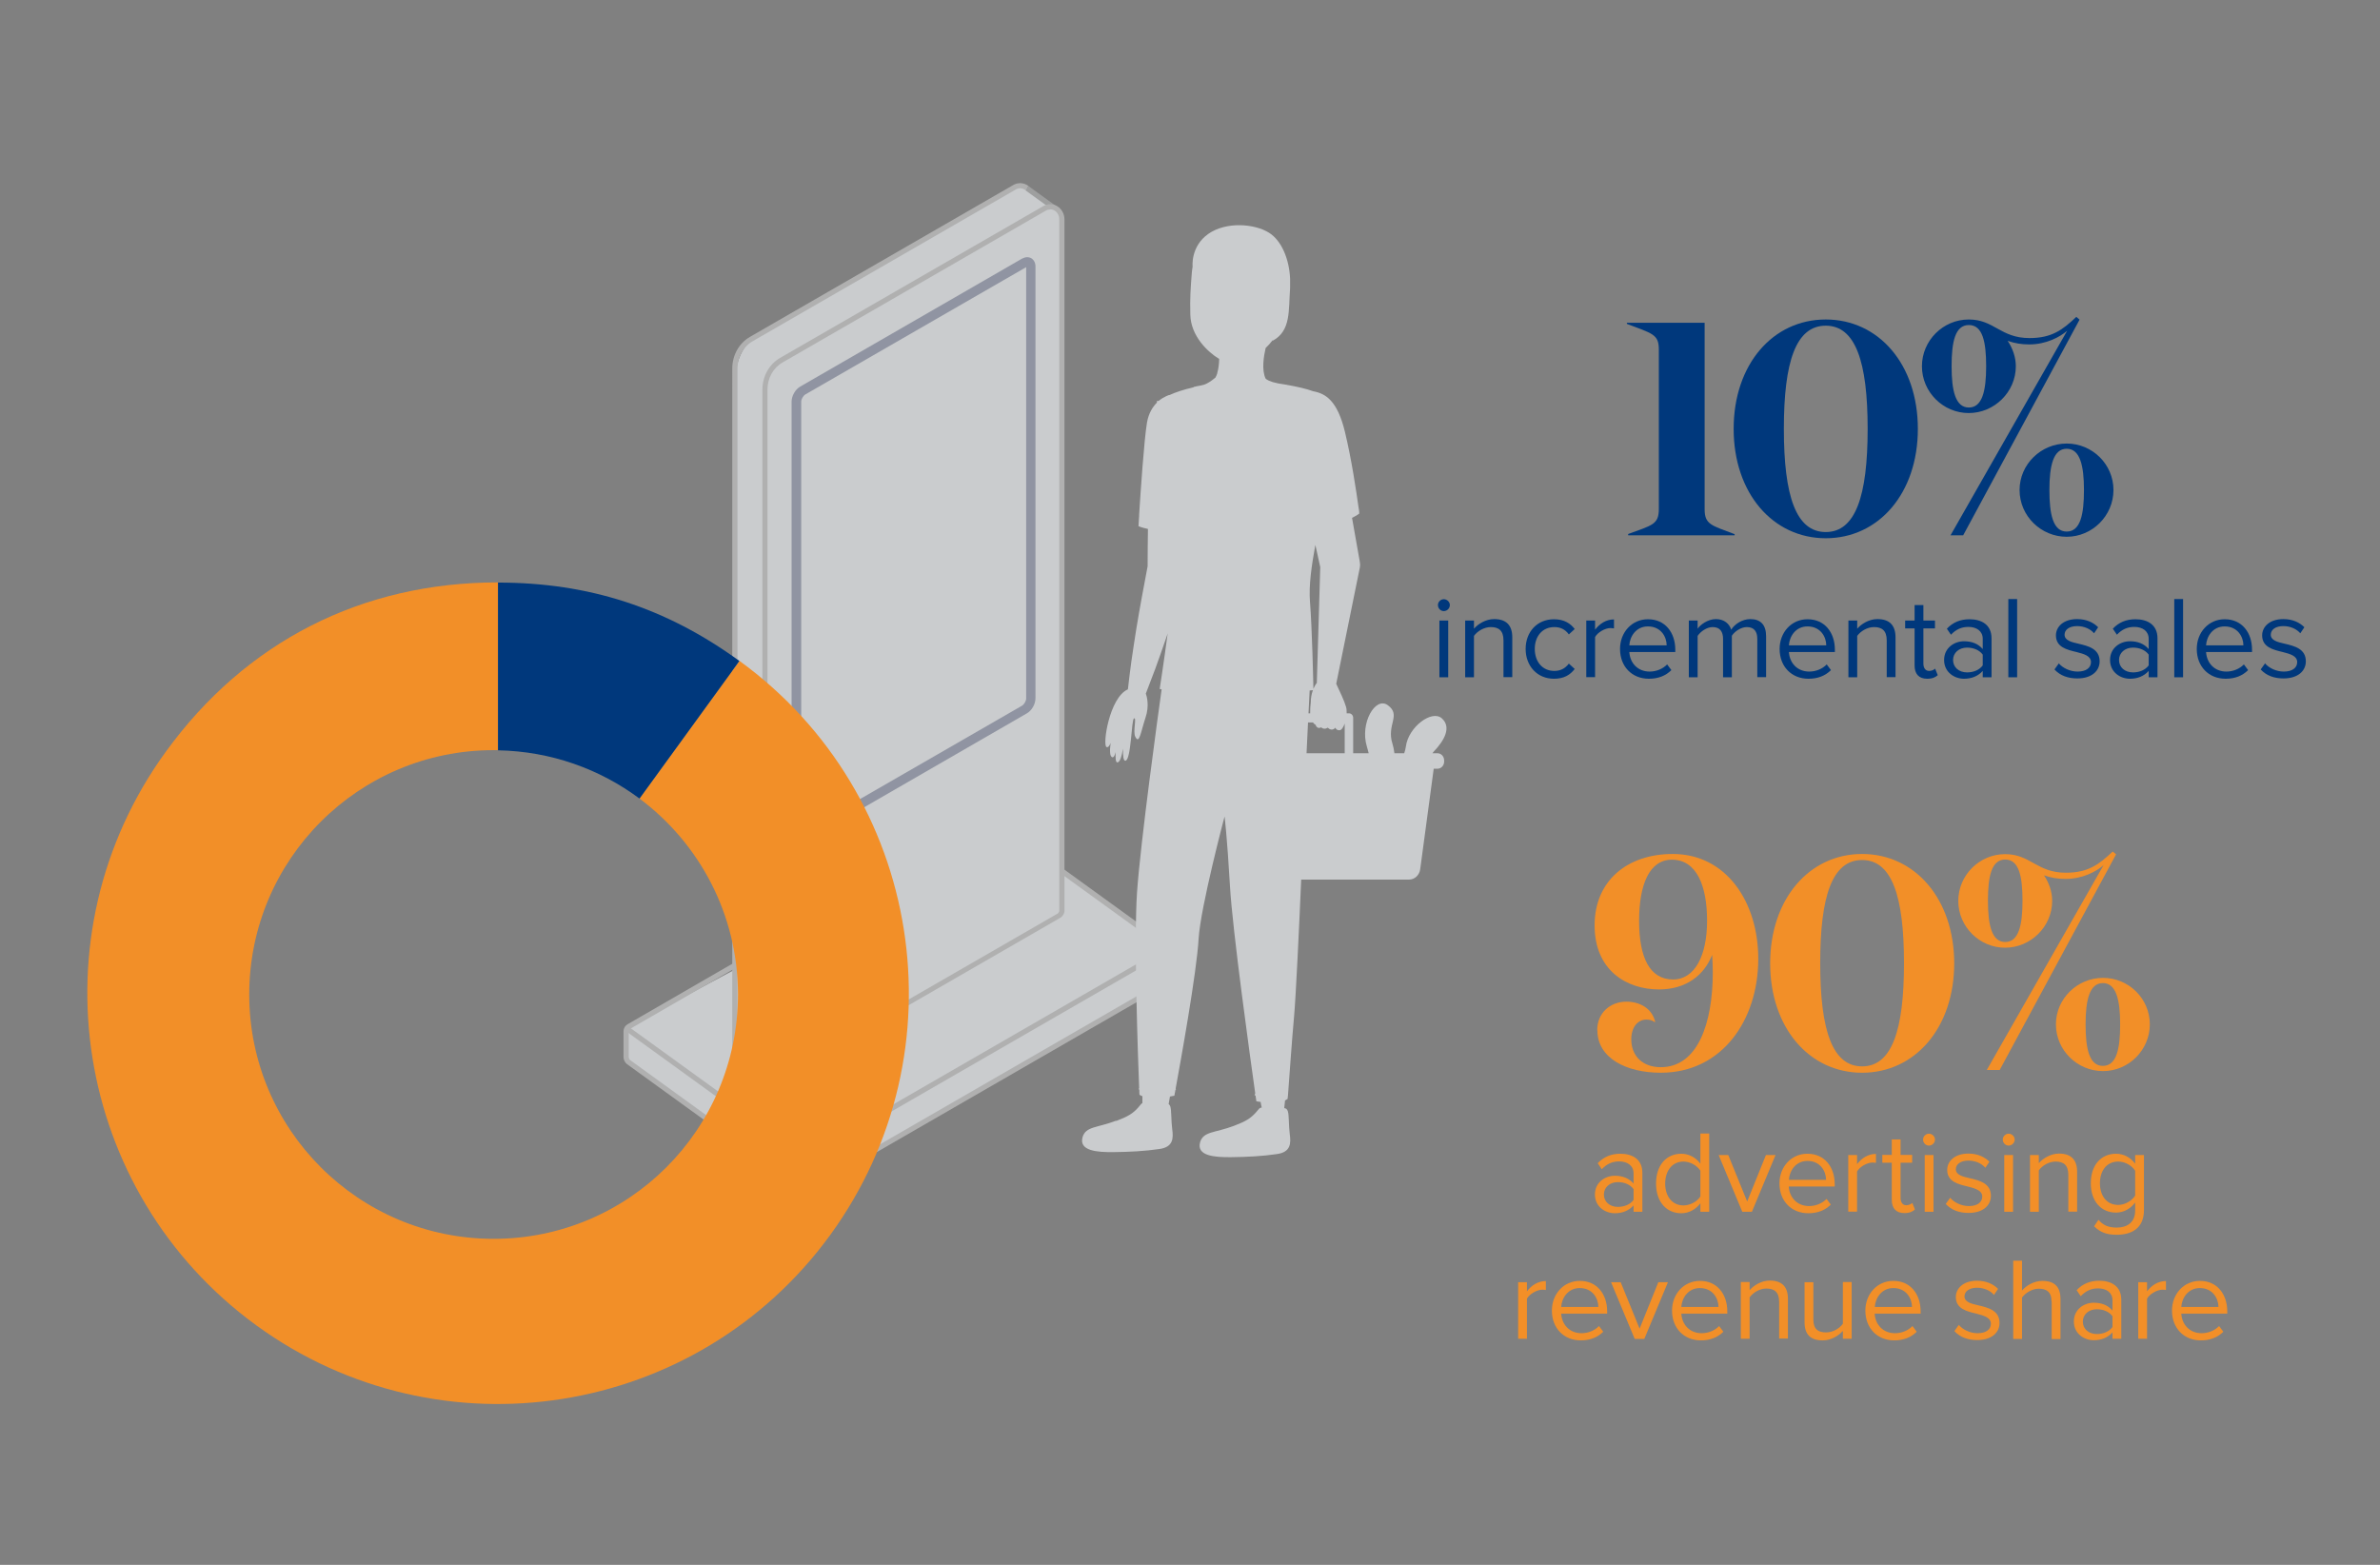 <?xml version="1.0" encoding="UTF-8"?>
<svg xmlns="http://www.w3.org/2000/svg" version="1.1" viewBox="0 0 146 96">
  <rect x="0" y="0" width="146" height="96" fill="#808080" stroke="none"/>
  <defs>
    <style>
      .st0 {
        fill: none;
      }

      .st1 {
        fill: #abacad;
      }

      .st2, .st3, .st4 {
        isolation: isolate;
      }

      .st5 {
        fill: #00387c;
      }

      .st6 {
        fill: #c4c5c5;
      }

      .st7 {
        fill: #f28f28;
      }

      .st8 {
        fill: #f28f28;
      }

      .st9 {
        opacity: .7;
      }

      .st3 {
        fill: #979db0;
        mix-blend-mode: screen;
      }

      .st4 {
        mix-blend-mode: multiply;
      }

      .st4, .st10 {
        fill: #e9ecef;
      }
    </style>
  </defs>
  <g class="st2">
    <g id="Layer_1">
      <g class="st9">
        <path class="st10" d="M38.4,65.04l11.02,7.98,22.28-12.85v-1.98l-6.56-4.75V12.98l-2.15-1.44s-.07-.44-1.06.13-15.46,8.92-15.46,8.92c0,0-1.35.62-1.37,2.8s0,36.08,0,36.08l-6.7,3.59s0,1.98,0,1.98Z"></path>
        <rect class="st1" x="63.65" y="11.12" width=".32" height="2.03" transform="translate(16.56 56.7) rotate(-54.09)"></rect>
        <path class="st3" d="M49.07,51.7c-.09,0-.17-.02-.25-.06-.16-.1-.26-.28-.26-.5v-26.5c0-.35.23-.76.54-.93l13.59-7.84c.2-.11.4-.12.57-.03.16.1.26.28.26.5v26.5c0,.36-.23.76-.54.93l-13.58,7.84c-.11.06-.22.09-.32.09h-.01ZM62.95,16.39l-13.55,7.81c-.13.08-.25.29-.25.44v26.46l13.55-7.81c.13-.08.25-.29.25-.44v-26.46Z"></path>
        <g>
          <path class="st6" d="M46.94,66.68c-.1,0-.19-.03-.27-.08l-1.53-1.11c-.13-.09-.22-.28-.22-.43V22.61c0-.81.41-1.55,1.08-1.94l16.16-9.32c.3-.17.65-.15.93.06l-.19.25c-.17-.13-.39-.15-.58-.04l-16.16,9.32c-.57.33-.92.96-.92,1.66v42.45c0,.05.05.14.09.17l1.44,1.04V23.9c0-.81.41-1.55,1.08-1.94l16.16-9.32c.26-.15.57-.15.83,0,.28.16.46.48.46.82v42.42c0,.16-.11.34-.25.42l-17.88,10.31c-.07.04-.14.06-.22.06,0,0-.01.01-.01.01ZM64.42,12.85c-.09,0-.18.02-.26.07l-16.16,9.32c-.57.33-.92.96-.92,1.66v42.41l17.81-10.27s.09-.1.09-.15V13.46c0-.23-.11-.44-.3-.55-.08-.05-.17-.07-.26-.07,0,0,0,.01,0,.01Z"></path>
          <polygon class="st6" points="49.41 71.23 49.33 71.17 38.4 63.26 38.58 63 49.43 70.85 71.53 58.1 71.69 58.38 49.41 71.23"></polygon>
          <rect class="st6" x="49.26" y="71.04" width=".32" height="1.82"></rect>
          <path class="st6" d="M49.44,73.12c-.09,0-.19-.03-.26-.08l-10.72-7.76c-.12-.09-.21-.27-.21-.42v-1.61c0-.16.1-.33.24-.41l6.51-3.76.16.28-6.51,3.76s-.08.09-.08.14v1.61s.04.13.08.16l10.72,7.76s.1.03.13,0l21.96-12.67s.08-.09.08-.14v-1.61s-.04-.13-.08-.16l-6.41-4.64.19-.26,6.41,4.64c.12.09.21.27.21.42v1.61c0,.16-.1.33-.24.41l-21.96,12.67c-.06.04-.14.06-.22.06h0Z"></path>
        </g>
        <path class="st4" d="M88.16,46.21h-.1s-.19,0-.19,0c.03-.04.06-.07.09-.11.63-.66,1.1-1.48.49-2.03s-2.06.53-2.21,1.74c-.02.13-.05.27-.1.4h-.6c-.03-.22-.07-.43-.12-.58-.38-1.19.56-1.75-.29-2.37-.76-.55-1.72,1.11-1.28,2.54.04.12.07.26.11.41h-.95v-2.17c0-.16-.12-.28-.26-.28h-.14c0-.14,0-.28-.04-.4-.09-.33-.4-.99-.6-1.41l1.45-7.14c.02-.11.02-.21,0-.31l-.02-.13-.46-2.6c.3-.15.44-.26.44-.26,0,0,0,0,0,0h0s0-.03,0-.08c0-.07-.02-.2-.05-.36-.12-.86-.41-2.86-.83-4.59-.46-1.9-1.18-2.33-1.91-2.47,0,0,0,0-.01,0-.47-.17-1.03-.29-1.53-.38,0,0,0,0,0,0-.04,0-.07-.01-.1-.02-.2-.03-.39-.06-.55-.09-.51-.1-.7-.23-.76-.29-.26-.53-.11-1.41,0-1.88.16-.15.3-.31.43-.48,0,0,0,.02,0,.02,0,0,0,0,0,0,0,0,0,.01,0,.01h.01c1.12-.61.96-1.85,1.06-3.23v-.52s0-.01,0-.02v-.03s0,0,0,0c-.05-1.19-.52-2.34-1.29-2.82-.89-.56-2.63-.7-3.73.07-1.1.78-.96,2.01-.96,2.01,0,0,0,0,0,0-.02.12-.04.25-.05.39-.07.89-.12,1.53-.09,2.56.03,1.31,1.08,2.3,1.77,2.71-.01.36-.05.64-.12.86,0,0,0,0,.01,0-.04.12-.08.22-.13.3h-.01c-.55.46-.82.45-.82.45,0,0,0,.01,0,.01-.17.03-.35.06-.5.1,0,0,0,.01,0,.02-.62.14-1.12.31-1.49.48,0,0,0-.01,0-.01,0,0-.32.09-.66.37h-.1s0,.07,0,.1c-.26.26-.51.65-.61,1.23-.18,1.09-.39,4.23-.48,5.64,0,0,0,0,0,0,0,.08,0,.15-.01.21-.02.31-.03.5-.03.5,0,0,.19.09.58.17-.01.76-.02,1.52-.02,2.29-.24,1.27-.48,2.54-.69,3.82-.11.68-.21,1.36-.31,2.04-.07.56-.15,1.12-.21,1.69-1.14.5-1.57,3.43-1.31,3.54.1.04.18-.07.25-.25-.06.46-.06.86.12.88.08,0,.14-.12.19-.32-.02.35,0,.62.09.63.17.02.28-.37.36-.84-.01.42.02.76.15.74.36-.06.36-2.55.53-2.6.17-.05-.08.8.07,1.12.25.52.34-.29.63-1.16.25-.74.08-1.32.02-1.48.2-.51.39-1.02.58-1.52.23-.64.46-1.28.68-1.93.03-.08.05-.16.08-.24-.25,1.88-.49,3.41-.49,3.41,0,0,.05,0,.12.02-.2,1.41-1.3,9.4-1.51,12.46-.2,2.94.06,10.17.13,11.99l-.03.09s.03,0,.04.01c0,.2.01.32.01.32.05.04.11.06.18.09,0,.14,0,.28,0,.42-.08.04-.13.13-.27.29-.32.35-.6.53-1.34.81v-.02c-1.16.45-1.86.34-2.06,1.01-.24.85.9.93,1.89.92s1.95-.06,2.82-.19c.87-.12.86-.68.79-1.21-.07-.52-.04-1.18-.12-1.41-.03-.07-.06-.11-.1-.14.03-.15.05-.3.08-.46.16-.03.27-.05.27-.05,0,0,.03-.14.07-.37,0,0,.03,0,.03,0l-.02-.07c.29-1.59,1.29-7.09,1.41-9.21.12-1.94,1.59-7.48,1.59-7.48,0,0,.15,1.15.33,4.25.15,2.69,1.26,10.68,1.55,12.73l-.04.12s.04.01.06.02c.03.22.05.35.05.35.09.02.17.03.26.04.02.11.04.23.07.35-.15,0-.17.09-.37.31-.32.35-.6.53-1.34.81h0c-1.17.44-1.87.33-2.07,1-.24.85.9.93,1.89.92s1.95-.06,2.82-.19c.87-.12.86-.68.79-1.21-.07-.53-.04-1.19-.12-1.42-.05-.14-.12-.18-.22-.19.02-.16.03-.32.05-.47.1-.05.16-.1.16-.1,0,0,0-.08.02-.22,0,0,0,0,0,0h0c.06-.82.26-3.62.37-4.79.11-1.17.32-5.61.44-8.44h6.62c.34,0,.63-.27.68-.63l.83-6.17h.23c.23,0,.41-.2.41-.44v-.07c0-.24-.18-.44-.41-.44h0ZM80.34,42.36c.11-.01.17-.02.2-.02-.09.24-.13.51-.13.73-.03.22-.04.47-.04.69h-.1c.03-.58.05-1.06.07-1.4ZM80.79,41.88c-.09.11-.16.24-.22.38-.01-.51-.08-3.7-.21-5.35-.08-.99.1-2.22.33-3.48l.3,1.36-.21,7.09h0ZM80.15,46.21c.03-.67.06-1.31.09-1.89h.3c.06.08.13.14.18.16,0,.03,0,.05.02.07.13.19.3.07.3.07.21.18.41.02.41.02.27.27.47,0,.47,0,0,0,.03.16.25.16.12,0,.24-.18.32-.41v1.82h-2.35Z"></path>
      </g>
      <g>
        <path class="st5" d="M88.21,37.12c0-.2.17-.36.36-.36s.37.16.37.36-.17.37-.37.37-.36-.17-.36-.37ZM88.3,38.07h.54v3.48h-.54v-3.48Z"></path>
        <path class="st5" d="M92.23,39.28c0-.61-.31-.81-.78-.81-.42,0-.83.26-1.03.54v2.54h-.54v-3.48h.54v.5c.25-.29.72-.59,1.24-.59.73,0,1.11.37,1.11,1.12v2.44h-.54v-2.28.02Z"></path>
        <path class="st5" d="M95.33,37.99c.63,0,1.01.26,1.27.6l-.36.33c-.23-.32-.53-.45-.89-.45-.74,0-1.2.57-1.2,1.34s.46,1.35,1.2,1.35c.36,0,.66-.14.89-.45l.36.33c-.27.35-.64.6-1.27.6-1.04,0-1.74-.79-1.74-1.83s.7-1.82,1.74-1.82Z"></path>
        <path class="st5" d="M97.31,38.07h.54v.56c.28-.37.68-.63,1.16-.63v.55c-.06,0-.13-.02-.22-.02-.33,0-.79.27-.94.55v2.46h-.54v-3.48h0Z"></path>
        <path class="st5" d="M101.1,37.99c1.05,0,1.67.82,1.67,1.87v.14h-2.82c.04.66.5,1.2,1.25,1.2.4,0,.8-.16,1.07-.44l.26.35c-.35.35-.81.53-1.38.53-1.03,0-1.77-.74-1.77-1.83,0-1.01.72-1.82,1.71-1.82,0,0,0,0,0,0ZM99.96,39.59h2.28c0-.52-.35-1.16-1.15-1.16-.74,0-1.11.63-1.14,1.16h.01Z"></path>
        <path class="st5" d="M107.8,39.19c0-.44-.19-.72-.64-.72-.36,0-.74.26-.92.53v2.55h-.54v-2.36c0-.44-.19-.72-.64-.72-.35,0-.73.26-.92.54v2.54h-.54v-3.48h.54v.5c.14-.22.61-.59,1.12-.59s.83.29.94.65c.19-.32.66-.65,1.17-.65.63,0,.97.35.97,1.05v2.51h-.54v-2.36s0,.01,0,.01Z"></path>
        <path class="st5" d="M110.89,37.99c1.05,0,1.67.82,1.67,1.87v.14h-2.82c.04.66.5,1.2,1.25,1.2.4,0,.8-.16,1.07-.44l.26.35c-.35.35-.81.53-1.38.53-1.03,0-1.77-.74-1.77-1.83,0-1.01.72-1.82,1.71-1.82,0,0,0,0,0,0ZM109.75,39.59h2.28c0-.52-.35-1.16-1.15-1.16-.74,0-1.11.63-1.14,1.16h.01Z"></path>
        <path class="st5" d="M115.74,39.28c0-.61-.31-.81-.78-.81-.42,0-.83.26-1.03.54v2.54h-.54v-3.48h.54v.5c.25-.29.72-.59,1.24-.59.73,0,1.11.37,1.11,1.12v2.44h-.54v-2.28.02Z"></path>
        <path class="st5" d="M117.45,40.83v-2.28h-.58v-.48h.58v-.95h.54v.95h.71v.48h-.71v2.16c0,.26.12.45.35.45.15,0,.29-.06.37-.14l.16.4c-.14.13-.33.22-.65.22-.51,0-.77-.3-.77-.81Z"></path>
        <path class="st5" d="M121.63,41.16c-.29.32-.68.48-1.15.48-.59,0-1.22-.4-1.22-1.15s.63-1.15,1.22-1.15c.48,0,.87.15,1.15.48v-.63c0-.47-.37-.73-.88-.73-.42,0-.76.15-1.07.48l-.25-.37c.37-.39.82-.58,1.39-.58.73,0,1.35.33,1.35,1.17v2.39h-.54v-.4h0ZM121.63,40.16c-.21-.29-.58-.43-.96-.43-.5,0-.86.32-.86.76s.35.76.86.76c.38,0,.75-.14.96-.43,0,0,0-.66,0-.66Z"></path>
        <path class="st5" d="M123.2,36.75h.54v4.8h-.54v-4.8Z"></path>
        <path class="st5" d="M126.3,40.7c.23.27.67.5,1.15.5.53,0,.82-.24.82-.58,0-.38-.42-.5-.89-.62-.59-.14-1.26-.3-1.26-1.02,0-.54.47-1,1.3-1,.59,0,1.01.22,1.29.5l-.25.37c-.21-.25-.59-.44-1.04-.44-.48,0-.77.22-.77.53,0,.34.4.45.85.55.6.14,1.3.31,1.3,1.08,0,.58-.47,1.05-1.37,1.05-.57,0-1.05-.17-1.4-.55l.28-.39v.02Z"></path>
        <path class="st5" d="M131.81,41.16c-.29.32-.68.48-1.15.48-.59,0-1.22-.4-1.22-1.15s.63-1.15,1.22-1.15c.48,0,.87.15,1.15.48v-.63c0-.47-.37-.73-.88-.73-.42,0-.76.15-1.07.48l-.25-.37c.37-.39.82-.58,1.39-.58.73,0,1.35.33,1.35,1.17v2.39h-.54v-.4h0ZM131.81,40.16c-.21-.29-.58-.43-.96-.43-.5,0-.86.32-.86.76s.35.76.86.76c.38,0,.75-.14.96-.43,0,0,0-.66,0-.66Z"></path>
        <path class="st5" d="M133.38,36.75h.54v4.8h-.54v-4.8Z"></path>
        <path class="st5" d="M136.48,37.99c1.05,0,1.67.82,1.67,1.87v.14h-2.82c.04.66.5,1.2,1.25,1.2.4,0,.8-.16,1.07-.44l.26.35c-.35.35-.81.53-1.38.53-1.03,0-1.77-.74-1.77-1.83,0-1.01.72-1.82,1.71-1.82,0,0,.01,0,.01,0ZM135.34,39.59h2.28c0-.52-.35-1.16-1.15-1.16-.74,0-1.11.63-1.14,1.16h0Z"></path>
        <path class="st5" d="M138.95,40.7c.23.27.67.5,1.15.5.53,0,.82-.24.82-.58,0-.38-.42-.5-.89-.62-.59-.14-1.26-.3-1.26-1.02,0-.54.47-1,1.3-1,.59,0,1.01.22,1.29.5l-.25.37c-.21-.25-.59-.44-1.04-.44-.48,0-.77.22-.77.53,0,.34.4.45.85.55.6.14,1.3.31,1.3,1.08,0,.58-.47,1.05-1.37,1.05-.57,0-1.05-.17-1.4-.55l.28-.39v.02Z"></path>
      </g>
      <g>
        <path class="st5" d="M99.88,32.83v-.07c1.47-.54,1.88-.58,1.88-1.53v-9.8c0-.93-.41-.97-1.96-1.56v-.07h4.77v11.44c0,.95.43.99,1.84,1.53v.07h-6.54.01Z"></path>
        <path class="st5" d="M112,33.02c-3.24,0-5.65-2.76-5.65-6.71s2.4-6.71,5.65-6.71,5.65,2.76,5.65,6.71-2.4,6.71-5.65,6.71ZM112,19.98c-1.83,0-2.57,2.2-2.57,6.33s.75,6.33,2.57,6.33,2.57-2.2,2.57-6.33-.75-6.33-2.57-6.33Z"></path>
        <path class="st5" d="M119.66,32.83l7.15-12.54c-.45.39-1.29.84-2.33.84-.48,0-.89-.07-1.32-.22.3.45.5.99.5,1.56,0,1.58-1.32,2.87-2.89,2.87s-2.87-1.29-2.87-2.87,1.3-2.87,2.87-2.87,1.94,1.14,3.73,1.14c1.36,0,2.03-.5,2.87-1.3l.2.17-7.14,13.23h-.78s0,0,0-.01ZM121.84,22.47c0-1.51-.22-2.53-1.06-2.53s-1.06,1.02-1.06,2.53.24,2.53,1.06,2.53,1.06-1.02,1.06-2.53ZM123.89,30.06c0-1.58,1.32-2.85,2.89-2.85s2.87,1.27,2.87,2.85-1.3,2.87-2.87,2.87-2.89-1.27-2.89-2.87ZM127.84,30.06c0-1.49-.24-2.53-1.06-2.53s-1.06,1.04-1.06,2.53.22,2.55,1.06,2.55,1.06-1.04,1.06-2.55Z"></path>
      </g>
      <g>
        <path class="st8" d="M45.36,40.55l-6.13,8.44c3.66,2.73,6.04,7.1,6.04,12.02,0,8.28-6.71,14.99-14.99,14.99s-14.99-6.71-14.99-14.99,6.71-14.99,14.99-14.99h.27v-10.29c-8.35,0-15.48,3.63-20.38,10.39-8.18,11.26-5.68,27.02,5.57,35.2,11.26,8.18,27.02,5.68,35.2-5.57,8.18-11.26,5.68-27.02-5.57-35.2,0,0,0,0-.01,0Z"></path>
        <path class="st5" d="M39.23,48.99l6.13-8.44c-4.5-3.27-9.24-4.81-14.81-4.81v10.29c3.25.06,6.25,1.15,8.68,2.96Z"></path>
      </g>
      <rect class="st0" width="146" height="96"></rect>
      <g>
        <path class="st7" d="M100.21,73.95c-.29.32-.68.48-1.15.48-.59,0-1.22-.4-1.22-1.15s.63-1.15,1.22-1.15c.47,0,.87.15,1.15.48v-.63c0-.47-.38-.73-.88-.73-.42,0-.76.15-1.07.48l-.25-.37c.38-.39.82-.58,1.39-.58.73,0,1.35.33,1.35,1.17v2.39h-.54v-.4ZM100.21,72.95c-.21-.29-.58-.43-.96-.43-.5,0-.86.32-.86.76s.35.76.86.76c.38,0,.75-.14.96-.43v-.66Z"></path>
        <path class="st7" d="M104.31,73.82c-.26.35-.68.61-1.17.61-.91,0-1.55-.69-1.55-1.82s.63-1.83,1.55-1.83c.47,0,.89.23,1.17.61v-1.85h.54v4.8h-.54v-.52ZM104.31,71.82c-.19-.3-.61-.56-1.04-.56-.7,0-1.12.58-1.12,1.35s.42,1.34,1.12,1.34c.43,0,.85-.25,1.04-.55v-1.58Z"></path>
        <path class="st7" d="M105.44,70.86h.58l1.16,2.85,1.15-2.85h.59l-1.45,3.48h-.59l-1.45-3.48Z"></path>
        <path class="st7" d="M110.88,70.78c1.05,0,1.67.82,1.67,1.87v.14h-2.82c.04.66.5,1.2,1.25,1.2.4,0,.8-.16,1.07-.44l.26.35c-.35.35-.81.53-1.38.53-1.03,0-1.77-.74-1.77-1.83,0-1.01.72-1.82,1.71-1.82ZM109.74,72.38h2.28c0-.52-.35-1.16-1.14-1.16-.74,0-1.11.63-1.14,1.16Z"></path>
        <path class="st7" d="M113.38,70.86h.54v.56c.28-.37.68-.63,1.16-.63v.55c-.07-.01-.13-.02-.22-.02-.33,0-.79.27-.94.55v2.46h-.54v-3.48Z"></path>
        <path class="st7" d="M116.05,73.61v-2.28h-.58v-.48h.58v-.95h.54v.95h.71v.48h-.71v2.16c0,.26.12.45.35.45.15,0,.3-.07.37-.14l.16.4c-.14.13-.33.22-.65.22-.51,0-.77-.3-.77-.81Z"></path>
        <path class="st7" d="M117.97,69.91c0-.2.17-.36.36-.36s.37.16.37.36-.17.37-.37.37-.36-.17-.36-.37ZM118.07,70.86h.54v3.48h-.54v-3.48Z"></path>
        <path class="st7" d="M119.64,73.49c.23.27.67.5,1.14.5.53,0,.82-.24.82-.58,0-.38-.42-.5-.89-.62-.59-.14-1.26-.3-1.26-1.02,0-.54.47-1,1.3-1,.59,0,1.01.22,1.29.5l-.25.37c-.21-.25-.59-.44-1.04-.44-.47,0-.77.22-.77.53,0,.34.4.45.85.55.6.14,1.3.31,1.3,1.08,0,.58-.47,1.05-1.37,1.05-.57,0-1.05-.17-1.4-.55l.28-.39Z"></path>
        <path class="st7" d="M122.86,69.91c0-.2.17-.36.36-.36s.37.16.37.36-.17.37-.37.37-.36-.17-.36-.37ZM122.95,70.86h.54v3.48h-.54v-3.48Z"></path>
        <path class="st7" d="M126.88,72.07c0-.61-.31-.81-.78-.81-.43,0-.83.26-1.03.54v2.54h-.54v-3.48h.54v.5c.25-.29.72-.59,1.24-.59.73,0,1.11.37,1.11,1.12v2.44h-.54v-2.28Z"></path>
        <path class="st7" d="M128.73,74.83c.29.35.63.48,1.13.48.58,0,1.12-.28,1.12-1.04v-.5c-.25.35-.68.62-1.17.62-.91,0-1.55-.68-1.55-1.8s.63-1.81,1.55-1.81c.47,0,.89.23,1.17.61v-.53h.54v3.38c0,1.15-.81,1.51-1.66,1.51-.59,0-.99-.12-1.4-.52l.27-.4ZM130.98,71.82c-.19-.3-.6-.56-1.04-.56-.7,0-1.12.55-1.12,1.33s.42,1.33,1.12,1.33c.43,0,.85-.27,1.04-.57v-1.52Z"></path>
        <path class="st7" d="M93.13,78.66h.54v.56c.28-.37.68-.63,1.16-.63v.55c-.07-.01-.13-.02-.22-.02-.33,0-.79.27-.94.55v2.46h-.54v-3.48Z"></path>
        <path class="st7" d="M96.92,78.58c1.05,0,1.67.82,1.67,1.87v.14h-2.82c.04.66.5,1.2,1.25,1.2.4,0,.8-.16,1.07-.44l.26.35c-.35.35-.81.53-1.38.53-1.03,0-1.77-.74-1.77-1.83,0-1.01.72-1.82,1.71-1.82ZM95.77,80.18h2.28c0-.52-.35-1.16-1.14-1.16-.74,0-1.11.63-1.14,1.16Z"></path>
        <path class="st7" d="M98.84,78.66h.58l1.16,2.85,1.15-2.85h.59l-1.45,3.48h-.59l-1.45-3.48Z"></path>
        <path class="st7" d="M104.29,78.58c1.05,0,1.67.82,1.67,1.87v.14h-2.82c.04.66.5,1.2,1.25,1.2.4,0,.8-.16,1.07-.44l.26.35c-.35.35-.81.53-1.38.53-1.03,0-1.77-.74-1.77-1.83,0-1.01.72-1.82,1.71-1.82ZM103.14,80.18h2.28c0-.52-.35-1.16-1.14-1.16-.74,0-1.11.63-1.14,1.16Z"></path>
        <path class="st7" d="M109.14,79.86c0-.61-.31-.81-.78-.81-.43,0-.83.26-1.03.54v2.54h-.54v-3.48h.54v.5c.25-.29.72-.59,1.24-.59.73,0,1.11.37,1.11,1.12v2.44h-.54v-2.28Z"></path>
        <path class="st7" d="M113.05,81.65c-.27.3-.72.58-1.24.58-.73,0-1.11-.35-1.11-1.11v-2.46h.54v2.29c0,.61.31.79.78.79.43,0,.83-.25,1.03-.53v-2.56h.54v3.48h-.54v-.49Z"></path>
        <path class="st7" d="M116.15,78.58c1.05,0,1.67.82,1.67,1.87v.14h-2.82c.04.66.5,1.2,1.25,1.2.4,0,.8-.16,1.07-.44l.26.35c-.35.35-.81.53-1.38.53-1.03,0-1.77-.74-1.77-1.83,0-1.01.72-1.82,1.71-1.82ZM115.01,80.18h2.28c0-.52-.35-1.16-1.14-1.16-.74,0-1.11.63-1.14,1.16Z"></path>
        <path class="st7" d="M120.17,81.29c.23.27.67.5,1.14.5.53,0,.82-.24.82-.58,0-.38-.42-.5-.89-.62-.59-.14-1.26-.3-1.26-1.02,0-.54.47-1,1.3-1,.59,0,1.01.22,1.29.5l-.25.37c-.21-.25-.59-.44-1.04-.44-.47,0-.77.22-.77.53,0,.34.4.45.85.55.6.14,1.3.31,1.3,1.08,0,.58-.47,1.05-1.37,1.05-.57,0-1.05-.17-1.4-.55l.28-.39Z"></path>
        <path class="st7" d="M125.85,79.85c0-.61-.32-.79-.78-.79-.42,0-.82.26-1.03.54v2.54h-.54v-4.8h.54v1.83c.25-.29.72-.59,1.25-.59.73,0,1.11.35,1.11,1.11v2.46h-.54v-2.29Z"></path>
        <path class="st7" d="M129.59,81.74c-.29.32-.68.48-1.15.48-.59,0-1.22-.4-1.22-1.15s.63-1.15,1.22-1.15c.48,0,.87.15,1.15.48v-.63c0-.47-.37-.73-.88-.73-.42,0-.76.15-1.07.48l-.25-.37c.37-.39.82-.58,1.39-.58.73,0,1.35.33,1.35,1.17v2.39h-.54v-.4ZM129.59,80.75c-.21-.29-.58-.43-.96-.43-.5,0-.86.32-.86.76s.35.76.86.76c.38,0,.75-.14.96-.43v-.66Z"></path>
        <path class="st7" d="M131.17,78.66h.54v.56c.28-.37.68-.63,1.16-.63v.55c-.06-.01-.13-.02-.22-.02-.33,0-.79.27-.94.55v2.46h-.54v-3.48Z"></path>
        <path class="st7" d="M134.96,78.58c1.05,0,1.67.82,1.67,1.87v.14h-2.82c.04.66.5,1.2,1.25,1.2.4,0,.8-.16,1.07-.44l.26.35c-.35.35-.81.53-1.38.53-1.03,0-1.77-.74-1.77-1.83,0-1.01.72-1.82,1.71-1.82ZM133.81,80.18h2.28c0-.52-.35-1.16-1.14-1.16-.74,0-1.11.63-1.14,1.16Z"></path>
      </g>
      <g>
        <path class="st7" d="M97.98,63.2c0-1.06.8-1.75,1.79-1.75.8,0,1.57.39,1.77,1.25h-.04c-.15-.11-.32-.15-.5-.15-.56,0-.93.5-.93,1.21,0,1.04.71,1.71,1.81,1.71,2.27,0,3.19-2.7,3.19-5.83,0-.33-.02-.76-.04-1.06-.48,1.23-1.58,2.12-3.26,2.12-1.99,0-3.95-1.17-3.95-3.93s2.03-4.38,4.79-4.38c3.3,0,5.25,2.96,5.25,6.43,0,3.76-2.22,6.99-5.98,6.99-2.11,0-3.89-.89-3.89-2.61ZM102.63,60.09c1.34,0,2.09-1.47,2.09-3.6s-.63-3.75-2.16-3.75c-1.38,0-2.01,1.53-2.01,3.75s.63,3.6,2.09,3.6Z"></path>
        <path class="st7" d="M114.23,65.81c-3.24,0-5.64-2.76-5.64-6.71s2.4-6.71,5.64-6.71,5.65,2.76,5.65,6.71-2.4,6.71-5.65,6.71ZM114.23,52.76c-1.83,0-2.57,2.2-2.57,6.33s.75,6.33,2.57,6.33,2.57-2.2,2.57-6.33-.75-6.33-2.57-6.33Z"></path>
        <path class="st7" d="M121.89,65.62l7.15-12.54c-.45.39-1.29.84-2.33.84-.48,0-.89-.07-1.32-.22.3.45.5.99.5,1.57,0,1.58-1.32,2.87-2.89,2.87s-2.87-1.29-2.87-2.87,1.3-2.87,2.87-2.87,1.94,1.14,3.73,1.14c1.36,0,2.03-.5,2.87-1.3l.21.17-7.14,13.23h-.78ZM124.07,55.26c0-1.51-.22-2.53-1.06-2.53s-1.06,1.02-1.06,2.53.24,2.53,1.06,2.53,1.06-1.02,1.06-2.53ZM126.12,62.84c0-1.58,1.32-2.85,2.89-2.85s2.87,1.27,2.87,2.85-1.3,2.87-2.87,2.87-2.89-1.27-2.89-2.87ZM130.06,62.84c0-1.49-.24-2.53-1.06-2.53s-1.06,1.04-1.06,2.53.22,2.55,1.06,2.55,1.06-1.04,1.06-2.55Z"></path>
      </g>
    </g>
  </g>
</svg>

